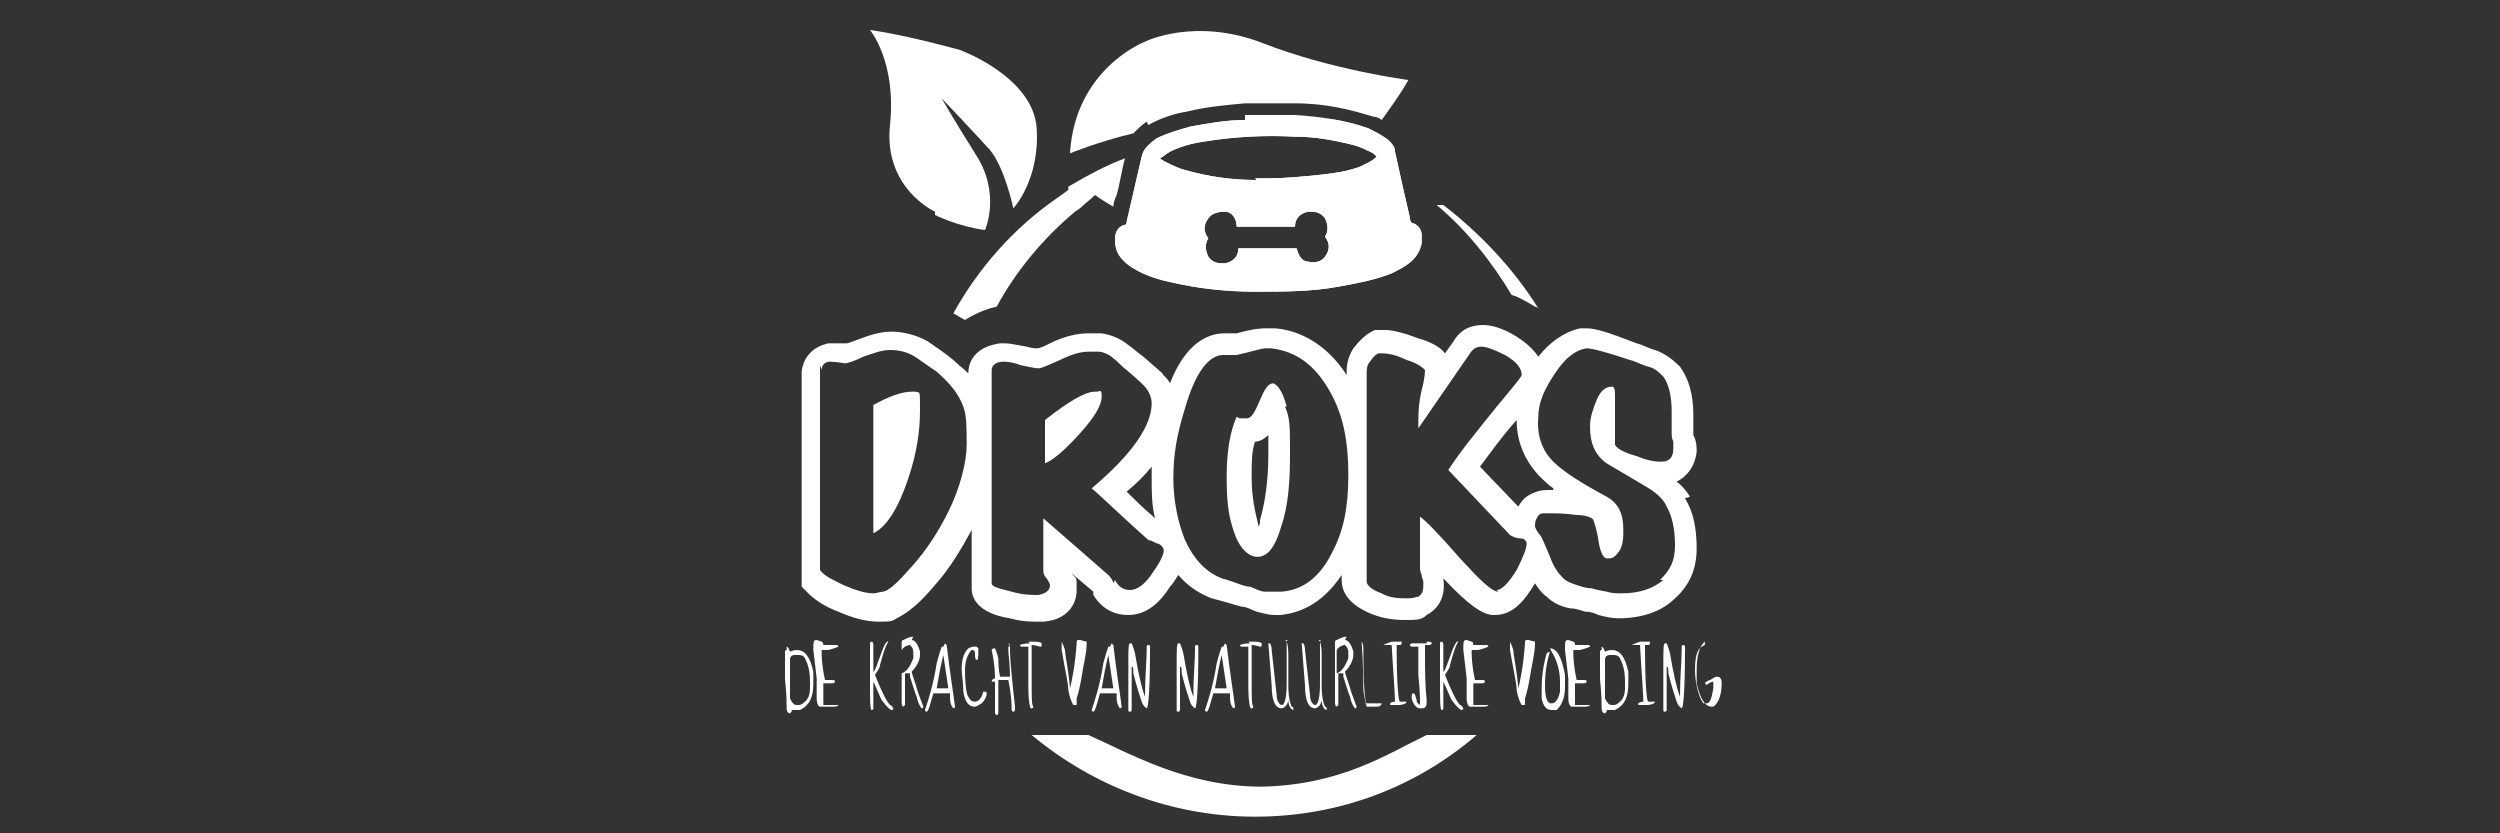 <svg xmlns="http://www.w3.org/2000/svg" xmlns:xlink="http://www.w3.org/1999/xlink" id="Laag_1" viewBox="0 0 150 50"><rect x="0" y="0" width="150" height="50" fill="#333333" stroke="none"/><defs><style>      .st0 {        fill: #fff;      }      .st1 {        clip-path: url(#clippath);      }    </style><clipPath id="clippath"><path class="st0" d="M72.5,15.4c-.2-.4-.2-.8,0-1.1-.3-.4-.3-.8,0-1.2.2-.3.6-.4,1-.4.4,0,.7.4.7.9h3.5c0-.5.3-.8.8-.9.4,0,.7,0,1,.4.2.4.2.8,0,1.1.3.4.3.8,0,1.2-.2.3-.6.4-1,.3-.4,0-.6-.4-.7-.8h-3.5c0,.5-.3.8-.8.9,0,0-.1,0-.2,0-.3,0-.6-.1-.8-.4M75.4,10.8c-1.5,0-2.9-.2-4.3-.6-.4-.1-.8-.3-1.2-.5,0,0-.2-.1-.3-.2.2-.1.4-.3.6-.4.6-.3,1.3-.5,2-.6,1.8-.3,3.7-.4,5.5-.3,1.2,0,2.3.2,3.5.5.4.1.8.3,1.2.5,0,0,.1.1.2.2-.3.3-.6.4-1,.6-.8.3-1.6.4-2.5.5-1,.1-2,.2-3,.2s-.5,0-.8,0M74.7,7.2c-1.1,0-2.2.2-3.3.4-.7.2-1.4.4-2,.7-.4.3-.8.6-.9,1.1-.3,1.3-.6,2.6-.9,3.9,0,.1,0,.2-.2.2-.4.2-.5.5-.5.9,0,.7.3,1.1.8,1.5.7.5,1.5.8,2.4,1,1.7.4,3.4.6,5.2.6,1.7,0,3.4,0,5-.3,1.1-.2,2.2-.4,3.2-.8.8-.4,1.6-.8,1.8-1.8v-.5c0-.3-.2-.6-.5-.7-.1,0-.2-.1-.2-.3-.3-1.3-.6-2.6-.9-4,0-.3-.2-.5-.4-.7-.4-.3-.8-.5-1.2-.7-1.4-.5-2.9-.7-4.4-.8-.5,0-.9,0-1.4,0s-1,0-1.6,0"></path></clipPath></defs><path class="st0" d="M47.2,38.8c0,0,.1,0,.2.3h0c0,0,.2-.1.4-.1.5,0,.8.4,1,1.3v.7c0,.8-.2,1.3-.8,1.6h-.2s0,0,0,0c0,0-.2,0-.3,0h0s0,.1,0,.1c0,0,0,0-.1.1-.1,0-.2-.1-.2-.3,0-1-.1-1.6-.1-1.8v-1.2c0-.1,0-.3,0-.4,0,0,0-.1.1-.1ZM47.4,40.5v1.4c.1.2.2.4.4.4h.1c.2,0,.3-.1.5-.3.2-.3.2-.5.2-.9v-.2c0-.6-.1-1-.3-1.4-.1-.2-.3-.2-.4-.2h-.2c-.2,0-.3.1-.3.3v1ZM49.3,38.5c0,0,.1,0,.1.2h0,0c0,0,.4,0,.8,0,0,0,.1,0,.1.1,0,0-.2.1-.6.2h-.4v.2c0,.1,0,.7.2,1.6h.5c0,0,.1,0,.1.1,0,0,0,.1-.2.1h-.5s0,.9,0,.9c0,.2,0,.4,0,.4h.8c0,0,.1,0,.1,0s0,.1-.3.1c-.5,0-.8,0-.8,0-.1,0-.2-.2-.2-.5v-.3s0-.9,0-.9l-.2-1.7h0c0-.5,0-.6.2-.6h0ZM53.2,38.4s0,0,.1.1c-.2.3-.3.7-.5,1.4,0,.2-.2.4-.3.6.4,1,.7,1.6.9,1.8.1,0,.2.2.2.2,0,0,0,.1-.1.1h0c-.1,0-.3-.2-.6-.6-.2-.4-.3-.7-.5-1.1h0c0,.6,0,1.2,0,1.6,0,0,0,.1-.1.1h0c-.1,0-.1-.6-.1-1.9,0-.9,0-1.6,0-2.1,0,0,0-.1.1-.1,0,0,.1,0,.1.2,0,.4,0,1,0,1.6h0c.1,0,.2-.4.4-.9.2-.6.4-1,.5-.9ZM54.7,38.4c.2,0,.4.3.5.7v.2c0,.3-.2.7-.5,1,0,.1.2.6.4,1.3l.3.8c0,0,0,.1-.1.1,0,0-.2-.2-.3-.7-.1-.2-.2-.6-.4-1.2,0-.1,0-.2,0-.2h-.3c0,.8,0,1.3,0,1.9,0,0,0,0-.1.1h0c0,0-.1,0-.1-.3,0-1.5,0-2.6,0-3.2,0,0,0,0,0-.2,0,0,0,0,0-.1,0-.1,0-.2.1-.2h0c.2-.1.4-.2.6-.2ZM54.1,39c0,.6,0,1.1,0,1.4h0c.3-.1.5-.4.7-.9v-.2s0,0,0,0c0-.3,0-.4-.2-.6h0c0,0-.3,0-.5.3ZM56.7,38.6s0,0,.1.1h0c.2,1.7.4,2.9.5,3.7,0,0,0,.1-.1.1,0,0-.2-.2-.2-.6v-.3c0,0-.3,0-.3,0-.1,0-.4,0-.7,0-.2.7-.3,1.1-.4,1.1h0c0,0-.1,0-.1-.1.2-.6.5-1.5.7-2.8.1-.4.2-.7.3-1,0,0,0,0,.1,0ZM56.2,41.3c.2,0,.3,0,.5,0h.2s0,0,0,0l-.3-2h0c0,0-.1.4-.2.9l-.2,1.1ZM58.6,38.8c0,0,0,0,.1.1,0,.5,0,.7-.1.7h0c0,0-.1,0-.1-.3,0-.2,0-.3-.2-.3-.2.2-.4.6-.4,1.2,0,.9.1,1.5.2,1.6.1.2.2.3.4.3h0c.2,0,.4-.2.5-.6,0,0,0,0,.1,0,0,0,.1,0,.1.1,0,.2-.1.4-.3.6-.2.1-.3.2-.4.2-.4,0-.6-.3-.7-.9,0-.6-.1-1-.1-1.3h0c0-.6.1-1,.4-1.3,0,0,.2-.1.3-.1h.1s0,0,.1,0ZM60.5,38.6c0,0,.1,0,.1.2v.3c0,.4.1,1.5.3,3.3h0c0,.2,0,.3-.1.3,0,0-.1,0-.1-.1h0c0-.3,0-.8-.2-1.8-.4,0-.6,0-.6,0h0c0,.6,0,1.1,0,1.6v.3c0,.1,0,.2-.1.2s0,0-.1-.1v-.3c0-.6,0-1.1,0-1.6h0c0,0-.1,0-.2,0h0c0-.1.1-.2.2-.2,0-.2,0-.8-.2-1.7,0,0,0-.1.2-.1,0,0,.1.2.2.6,0,.2,0,.6.1,1.1h.6c0-.8-.1-1.3-.1-1.6s0-.2.1-.2ZM61.7,38.5h.2c.3,0,.5,0,.6.1h0c0,.2,0,.2-.1.2,0,0-.3-.1-.5-.1h0c0,.5,0,1.2,0,2.2s0,1.4.1,1.5c0,0,0,.1-.1.1-.1.1-.2-.4-.2-1.4s0-1.9,0-2.3h0s-.4,0-.4,0c0,0-.1,0-.1-.1,0,0,.2-.1.6-.1ZM65.2,38.5c0,0,0,0,0,.1,0,.6-.2,1.3-.3,2-.1.6-.2,1-.3,1.3v.4c0,0,0,0-.2,0,0,0-.2-.3-.3-.9,0-.4-.2-1.2-.4-2.4v-.5c0,0,0,0,0,0,0,0,.1.2.2.5,0,.3.2,1.1.3,2.3h0s0,0,0,0c.1-.4.3-1.3.4-2.7,0-.2,0-.2.2-.2ZM66.7,38.6s0,0,.1.1h0c.2,1.7.4,2.9.5,3.7,0,0,0,.1-.1.1,0,0-.2-.2-.2-.6v-.3c0,0-.3,0-.3,0-.1,0-.4,0-.7,0-.2.7-.3,1.1-.4,1.1h0c0,0-.1,0-.1-.1.2-.6.5-1.5.7-2.8.1-.4.2-.7.3-1,0,0,0,0,.1,0ZM66.1,41.3c.2,0,.3,0,.5,0h.2s0,0,0,0l-.3-2h0c0,0-.1.4-.2.9l-.2,1.1ZM67.9,38.6c0,0,.1.2.2.6.2,1.2.4,2.1.6,2.6h0c0-1.2.1-2.1.1-2.8h0c0-.1,0-.2,0-.2,0,0,0-.1.1-.1s.1,0,.1.3h0c0,2.4-.1,3.5-.2,3.5h0c0,0-.2-.1-.3-.4-.1-.3-.3-.9-.5-1.7,0-.3,0-.4-.1-.4h0s0,1,0,1c0,.7,0,1.2,0,1.4v.2c0,0,0,.1-.1.1s-.1,0-.1-.2h0c0-.3,0-.7,0-1.5v-1.1c0-.9,0-1.3.1-1.3h0ZM70.8,38.6c0,0,.1.2.2.6.2,1.2.4,2.1.6,2.6h0c0-1.2.1-2.1.1-2.8h0c0-.1,0-.2,0-.2,0,0,0-.1.1-.1s.1,0,.1.3h0c0,2.4-.1,3.5-.2,3.5h0c0,0-.2-.1-.3-.4-.1-.3-.3-.9-.5-1.7,0-.3,0-.4-.1-.4h0s0,1,0,1c0,.7,0,1.2,0,1.4v.2c0,0,0,.1-.1.1s-.1,0-.1-.2h0c0-.3,0-.7,0-1.5v-1.1c0-.9,0-1.3.1-1.3h0ZM73.5,38.6s0,0,.1.1h0c.2,1.7.4,2.9.5,3.7,0,0,0,.1-.1.1,0,0-.2-.2-.2-.6v-.3c0,0-.3,0-.3,0-.1,0-.4,0-.7,0-.2.7-.3,1.1-.4,1.1h0c0,0-.1,0-.1-.1.2-.6.5-1.5.7-2.8.1-.4.2-.7.3-1,0,0,0,0,.1,0ZM72.9,41.3c.2,0,.3,0,.5,0h.2s0,0,0,0l-.3-2h0c0,0-.1.4-.2.9l-.2,1.1ZM74.9,38.5h.2c.3,0,.5,0,.6.1h0c0,.2,0,.2-.1.2,0,0-.3-.1-.5-.1h0c0,.5,0,1.2,0,2.2s0,1.4.1,1.5c0,0,0,.1-.1.1-.1.1-.2-.4-.2-1.4s0-1.9,0-2.3h0s-.4,0-.4,0c0,0-.1,0-.1-.1,0,0,.2-.1.6-.1ZM77.1,38.4c.1,0,.2.3.2.9,0,.1,0,.4,0,1v.8c0,.7.1,1.1.2,1.3,0,0,.1,0,.1.1,0,0,0,.1,0,.1h0c-.1,0-.3-.2-.3-.6,0,0,0,.1-.1.3-.1.1-.2.2-.3.2-.4,0-.6-.5-.6-1.4l-.2-2.5c0,0,0,0,.1,0,0,0,.1.1.1.4l.3,2.7c0,.4.2.6.3.6.2,0,.3-.5.3-1.3,0-.7,0-1.4,0-2v-.5c0,0,0-.1.1-.1ZM79.1,38.4c.1,0,.2.3.2.9,0,.1,0,.4,0,1v.8c0,.7.1,1.1.2,1.3,0,0,.1,0,.1.1,0,0,0,.1,0,.1h0c-.1,0-.3-.2-.3-.6,0,0,0,.1-.1.3-.1.1-.2.2-.3.2-.4,0-.6-.5-.6-1.4l-.2-2.5c0,0,0,0,.1,0,0,0,.1.1.1.4l.3,2.7c0,.4.2.6.3.6.2,0,.3-.5.3-1.3,0-.7,0-1.4,0-2v-.5c0,0,0-.1.1-.1ZM80.7,38.4c.2,0,.4.3.5.7v.2c0,.3-.2.7-.5,1,0,.1.2.6.4,1.3l.3.8c0,0,0,.1-.1.1,0,0-.2-.2-.3-.7-.1-.2-.2-.6-.4-1.2,0-.1,0-.2,0-.2h-.3c0,.8,0,1.3,0,1.9,0,0,0,0-.1.1h0c0,0-.1,0-.1-.3,0-1.5,0-2.6,0-3.2,0,0,0,0,0-.2,0,0,0,0,0-.1,0-.1,0-.2.1-.2h0c.2-.1.4-.2.6-.2ZM80.2,39c0,.6,0,1.1,0,1.4h0c.3-.1.5-.4.7-.9v-.2s0,0,0,0c0-.3,0-.4-.2-.6h0c0,0-.3,0-.5.3ZM81.7,38.5c0,0,.1.1.1.4,0,2.2.1,3.3.2,3.3h.1s.5,0,.5,0h.2s0,0,.1,0c0,.1-.1.2-.3.2h-.4s0,0-.2,0h0c0,0-.1-.3-.2-1,0-.4,0-1.4-.1-2.9,0,0,0,0,.1,0ZM83.8,38.5h0c.2,0,.3,0,.3,0h0c0,.1,0,.2-.1.2h-.2s0,0,0,0h0c0,2.3.1,3.4.2,3.4h.4c0,0,0,0,0,0h0c0,.1-.2.2-.5.2-.2,0-.4,0-.5,0,0,0,0,0,0-.1,0,0,.1-.1.3-.1h0c0-.5-.1-1.6-.2-3.4h-.4c0,0-.1,0-.1,0s.2-.1.5-.2c0,0,0,0,.3,0ZM85.6,38.5h0c.2,0,.3,0,.3.1s0,0-.1.1h-.1s-.2,0-.2,0v.4c0,1.1,0,2,.1,2.9h0c0,.3,0,.5-.3.5h-.1c-.2,0-.4-.2-.5-.6h0c0-.2,0-.3.1-.3s.1.1.2.4c0,.2.1.2.2.3h0c0,0,0-.1,0-.2h0c0-.9-.1-1.4-.1-1.6,0-.3,0-.8,0-1.3v-.4h-.3s0,0,0,0c-.1,0-.2,0-.2-.1,0,0,0-.1.2-.1h.8ZM87.4,38.4s0,0,.1.1c-.2.3-.3.7-.5,1.4,0,.2-.2.4-.3.6.4,1,.7,1.6.9,1.8.1,0,.2.2.2.2,0,0,0,.1-.1.1h0c-.1,0-.3-.2-.6-.6-.2-.4-.3-.7-.5-1.1h0c0,.6,0,1.2,0,1.6,0,0,0,.1-.1.1h0c-.1,0-.1-.6-.1-1.9,0-.9,0-1.6,0-2.1,0,0,0-.1.1-.1,0,0,.1,0,.1.2,0,.4,0,1,0,1.6h0c.1,0,.2-.4.4-.9.2-.6.4-1,.5-.9ZM88.3,38.5c0,0,.1,0,.1.2h0,0c0,0,.4,0,.8,0,0,0,.1,0,.1.1,0,0-.2.1-.6.2h-.4v.2c0,.1,0,.7.2,1.6h.5c0,0,.1,0,.1.1,0,0,0,.1-.2.1h-.5s0,.9,0,.9c0,.2,0,.4,0,.4h.8c0,0,.1,0,.1,0s0,.1-.3.1c-.5,0-.8,0-.8,0-.1,0-.2-.2-.2-.5v-.3s0-.9,0-.9l-.2-1.7h0c0-.5,0-.6.2-.6h0ZM92.1,38.5c0,0,0,0,0,.1,0,.6-.2,1.3-.3,2-.1.6-.2,1-.3,1.3v.4c0,0,0,0-.2,0,0,0-.2-.3-.3-.9,0-.4-.2-1.2-.4-2.4v-.5c0,0,0,0,0,0,0,0,.1.2.2.5,0,.3.2,1.1.3,2.3h0s0,0,0,0c.1-.4.3-1.3.4-2.7,0-.2,0-.2.2-.2ZM93,38.9c.4,0,.7.5.9,1.6,0,.2,0,.4,0,.7,0,.7-.2,1.1-.5,1.4-.1,0-.3,0-.3,0-.3,0-.5-.2-.6-.7,0-.2,0-.4,0-.6h0c0-.7.1-1.4.3-2.1h0s0,0,0,0c0,0,.1-.1.3-.1ZM93,39.1c-.2.6-.3,1.3-.3,2h0c0,.7.1,1,.3,1.1h.1s0,0,0,0c.2,0,.4-.2.5-.7,0-.1,0-.2,0-.4v-.2c0-.7-.2-1.3-.5-1.8,0,0-.1,0-.2,0ZM94.4,38.5c0,0,.1,0,.1.2h0,0c0,0,.4,0,.8,0,0,0,.1,0,.1.1,0,0-.2.1-.6.2h-.4v.2c0,.1,0,.7.2,1.6h.5c0,0,.1,0,.1.1,0,0,0,.1-.2.1h-.5s0,.9,0,.9c0,.2,0,.4,0,.4h.8c0,0,.1,0,.1,0s0,.1-.3.1c-.5,0-.8,0-.8,0-.1,0-.2-.2-.2-.5v-.3s0-.9,0-.9l-.2-1.7h0c0-.5,0-.6.2-.6h0ZM96.1,38.8c0,0,.1,0,.2.3h0c0,0,.2-.1.4-.1.5,0,.8.4,1,1.3v.7c0,.8-.2,1.3-.8,1.6h-.2s0,0,0,0c0,0-.2,0-.3,0h0s0,.1,0,.1c0,0,0,0-.1.1-.1,0-.2-.1-.2-.3,0-1-.1-1.6-.1-1.8v-1.2c0-.1,0-.3,0-.4,0,0,0-.1.1-.1ZM96.3,40.5v1.4c.1.2.2.4.4.4h.1c.2,0,.3-.1.5-.3.2-.3.2-.5.2-.9v-.2c0-.6-.1-1-.3-1.4-.1-.2-.3-.2-.4-.2h-.2c-.2,0-.3.1-.3.3v1ZM98.7,38.5h0c.2,0,.3,0,.3,0h0c0,.1,0,.2-.1.2h-.2s0,0,0,0h0c0,2.3.1,3.4.2,3.4h.4c0,0,0,0,0,0h0c0,.1-.2.2-.5.2-.2,0-.4,0-.5,0,0,0,0,0,0-.1,0,0,.1-.1.3-.1h0c0-.5-.1-1.6-.2-3.4h-.4c0,0-.1,0-.1,0s.2-.1.5-.2c0,0,0,0,.3,0ZM100,38.6c0,0,.1.2.2.6.2,1.2.4,2.1.6,2.6h0c0-1.2.1-2.1.1-2.8h0c0-.1,0-.2,0-.2,0,0,0-.1.1-.1s.1,0,.1.3h0c0,2.4-.1,3.5-.2,3.5h0c0,0-.2-.1-.3-.4-.1-.3-.3-.9-.5-1.7,0-.3,0-.4-.1-.4h0s0,1,0,1c0,.7,0,1.2,0,1.4v.2c0,0,0,.1-.1.1s-.1,0-.1-.2h0c0-.3,0-.7,0-1.5v-1.1c0-.9,0-1.3.1-1.3h0ZM102.2,38.5c0,0,.1,0,.1.1s0,.1-.2.2c-.3.2-.4.7-.4,1.4s.2,1.6.5,2c0,0,.1,0,.2,0,.2,0,.3-.3.4-.9v-.2c0-.1,0-.2,0-.2-.1,0-.3.1-.4.2h0s0,0-.1-.1c0,0,0-.1.3-.2.2-.1.3-.2.4-.2.2,0,.3.1.3.4h0c0,.7-.2,1.2-.5,1.4,0,0-.1,0-.1,0-.4,0-.7-.5-.9-1.4,0-.3,0-.6,0-.8h0c0-.9.2-1.5.5-1.7.1,0,.2,0,.2,0Z"></path><path class="st0" d="M52.3,25.2c0,0,0-.2,0-.3,0,0,0,0,0,0v.2Z"></path><path class="st0" d="M56.1,12.9s1.4.7,3,.9c0,0,1-2.2-.6-4.6-1.5-2.4-2-3.3-2-3.3,0,0,2,2.1,2.9,3.1.9,1.1,1.4,3.5,1.4,3.5,0,0,1.6-1.7,1.4-4.8-.2-3.1-4.6-4.7-4.6-4.7,0,0-3.2-.9-5.4-1.2,0,0,1.6,1.9,1.2,5.7-.4,3.8,2.7,5.2,2.7,5.2Z"></path><path class="st0" d="M92.3,18.5c-1.5-2.4-3.5-4.5-5.7-6.2h-.4c1.8,1.5,3.3,3.4,4.5,5.4.4.1.9.4,1.4.7,0,0,.1,0,.2.1Z"></path><path class="st0" d="M85.6,44.1c-2.3,1.1-5.1,3-9.9,3.1-4.6,0-8.1-2.1-10.4-3.1h-3.4c3.6,3,8.3,4.9,13.4,4.9,5.1,0,9.7-1.8,13.3-4.9h-3.1Z"></path><path class="st0" d="M68.9,7.5c.7-.4,1.6-.7,2.3-.8,1.2-.3,2.4-.4,3.5-.5.5,0,1.1,0,1.6,0s1,0,1.4,0c1.9,0,3.4.4,4.7.8.2,0,.4.1.5.2.5-.7,1.1-1.5,1.6-2.4,0,0-4.6-.6-8.7-2.2-4.1-1.6-7.1-.1-7.1-.1,0,0-4.2,1.6-4.5,6.7,0,0,1.7-.7,3.8-1.2.2-.2.5-.5.8-.7Z"></path><path class="st0" d="M64.1,11.4l-.7.5h0c-2.6,1.8-4.7,4.2-6.2,6.9l.7.4s.9-.6,1.9-.8c1.2-2.2,2.8-4.1,4.7-5.7l.3-.2c.3-.3.6-.5.9-.8,0,0,.4.3,1.1.7,0-.2.1-.5.2-.7.2-.7.3-1.5.5-2.2-1.1.4-2.2,1-3.4,1.7Z"></path><path class="st0" d="M55,23.5c0,0-.2,0-.3,0-.6,0-1.4.3-2.3.8v7.7c.8-.4,1.5-1.5,2.1-3.3.5-1.5.7-2.8.7-4.1s0-1-.3-1.1ZM53.8,25.2v-.2s0,0,0,0c0,0,0,.2,0,.2Z"></path><path class="st0" d="M65.7,23.5c-.6,0-1.6.6-3,1.7v2.6c.5-.2,1.2-.8,2.1-1.8.9-1,1.3-1.7,1.3-2.2s-.1-.3-.3-.3Z"></path><path class="st0" d="M101.4,29.8c-.2-.3-.4-.6-.8-.9.6-.3,1.1-.9,1.2-1.8,0-.3,0-.6-.2-1,0,0,0,0,0,0,0-.1,0-.3,0-.4,0-.4,0-.7,0-.8,0-1.3-.3-2.2-.8-2.9-.4-.4-.9-.8-1.5-1-.4-.1-.7-.3-1.1-.4-1.8-.7-2.5-.9-3-.9s-.3,0-.4,0c-.9.2-1.8.8-2.5,1.7-.4-.6-1-1-1.3-1.2-.8-.5-1.5-.7-2-.7,0,0,0,0,0,0-.8,0-1.4.3-1.8,1l-.5.7c-.3-.4-.9-.7-1.6-.9-.8-.3-1.5-.5-2-.5s-.4,0-.6,0h0c-.5.2-.9.6-1.3,1.1-.3.5-.4.9-.4,1.4v.2c-1.3-2-3-2.7-4.3-2.8h0c-.2,0-.3,0-.5,0-.3,0-.7,0-1.8.3-.3,0-.5,0-.7,0-1.8,0-2.8,1.7-3.3,3-.1-.2-.2-.3-.4-.5,0-.1-.3-.3-1.2-1.1-.3-.2-.6-.5-.9-.7-.5-.4-1-.6-1.6-.7h0c-.3,0-.6,0-.8,0-.7,0-1.5.2-2.3.6-.4.2-.6.3-.8.3,0,0-.3,0-.6-.1-.6-.1-1-.2-1.3-.2s-.2,0-.3,0c-1.4.2-1.9,1-1.9,1.8h0c-.3-.3-.6-.5-.9-.8-.6-.5-1.1-.8-1.5-1.1h0c-.7-.4-1.5-.6-2.2-.6s-1.3.2-2.1.5c-.3.1-.5.2-.6.2-.6,0-.7,0-.8,0h-.2s-.1,0-.1,0c-.9.2-1.5.8-1.6,1.7h0v12.9l.4.4c.4.4,1,.8,1.8,1.1.9.4,1.7.6,2.4.6s.8,0,1.1-.2h0c.6-.3,1.3-.8,2.3-2,.9-1,1.6-2.2,2.2-3.3v2.9c0,.2,0,.4,0,.6,0,1.3,1.6,1.7,2.3,1.8.7.2,1.3.2,1.7.2s.2,0,.3,0c1.4-.1,2-1,2-1.9s0-.6-.3-1l1.3,1.1s0,0,0,0h0c0,.1,0,.2,0,.2.5.8,1.2,1.2,2.1,1.2h0c1.2,0,2-.9,2.5-1.7.2-.2.3-.4.5-.7.5.6,1.2,1.1,2,1.4h0s0,0,0,0c.8.2,1.4.4,1.8.5.3,0,.6.2.9.3.4.1.7.2,1.1.2s.2,0,.3,0c1.1-.1,2.5-.6,3.7-2.4v.3c0,.6.3,1.4,1.7,2,.7.3,1.4.4,2.1.4s1,0,1.3-.3c.4-.2,1.2-.8,1-2.2,0,0,0,0,0,0,1.6,1.7,2.3,2.1,2.9,2.2,0,0,.1,0,.2,0,1.1,0,1.8-.9,2.4-1.9.2.3.4.6.7.8.4.4.9.6,1.4.7.3,0,.6.1.9.2h0c.1,0,.4,0,.8.2.4.1.8.2,1.2.2h0c1.4,0,2.6-.4,3.4-1.2.9-.8,1.3-1.8,1.3-3s-.2-2.2-.7-3ZM99.8,34.8c-.6.5-1.4.8-2.5.8-.3,0-.6,0-.9-.1-.6-.1-.9-.2-.9-.2-.3,0-.6-.1-.9-.2s-.6-.2-.8-.4c-.3-.3-.6-.7-.8-1.3-.3-.7-.5-1.2-.6-1.3,0,0-.2-.2-.3-.5,0-.2,0-.3.1-.5.1-.2.2-.3.4-.3,0,0,.2,0,.4,0,.4,0,.9,0,1.6.1.6,0,1,.2,1,.3,0,0,.2.5.3,1.2.1.7.3,1.1.5,1.1,0,0,.1,0,.2,0,.2,0,.4-.2.6-.5.2-.4.2-.8.2-1.2,0-1-.3-1.6-1-2-1.5-.8-2.6-1.5-3.2-2.1-.7-.7-1-1.6-.9-2.7,0-.9.4-1.7,1-2.6.6-.9,1.2-1.4,1.9-1.5.3,0,1.1.2,2.6.7.4.1.7.3,1.1.4.4.1.6.3.9.6.3.4.5,1.1.5,2.1s0,.4,0,.8c0,.3,0,.5,0,.6,0,0,0,.2.1.4,0,.1,0,.2,0,.4,0,.5-.2.8-.7.8-.2,0-.7,0-1.4-.3-.7-.2-1.2-.4-1.4-.7,0,0,0-.1,0-.3s0-.6,0-1.2c0-.6,0-1,0-1.3,0-.5,0-.7-.2-.7-.4,0-.7.3-.9.8-.2.5-.4,1-.4,1.6,0,1,.3,1.7,1,2.2.7.4,1.5.9,2.2,1.3.7.4,1.2.8,1.4,1.3.3.5.5,1.3.5,2.3s-.3,1.5-.9,2.1ZM89.9,35.5c-.4,0-1.1-.7-2.3-2-1.3-1.5-2.1-2.3-2.4-2.5v3.1c0,0,0,.2.1.4,0,.2.1.3.1.4,0,.5,0,.7-.3.9-.1,0-.3.1-.6.1-.5,0-1.1,0-1.6-.3-.6-.2-.9-.5-.9-.7v-12.5c0-.2,0-.5.2-.7.2-.3.3-.4.5-.5,0,0,0,0,.2,0,.4,0,.9.1,1.5.4.7.2,1,.5,1.1.6,0,0,0,.5-.2,1.2-.2.9-.2,1.5-.2,1.9s0,.3,0,.4l3.1-4.5c.2-.3.4-.4.7-.4.3,0,.8.2,1.4.5.7.4,1,.8,1,1.2,0,.1-.5.7-1.5,1.9-1.2,1.5-2.2,2.7-2.9,3.8l3.7,3.9c0,0,.3.2.6.2.3,0,.4.2.4.3,0,.3-.2.8-.6,1.6-.5.8-.9,1.2-1.2,1.2ZM93.2,29.4s0,0-.1,0c-.4,0-.6,0-.9.1-.3.1-.8.3-1.1.9,0,0,0,0,0,0l-2.3-2.4c.6-.8,1.3-1.8,2.2-2.8,0,1.2.4,2.3,1.3,3.3.3.3.6.6.9.8ZM75.9,35.5c-.3,0-.6-.2-.9-.3-.4,0-.9-.3-1.7-.5-1-.4-1.7-1.2-2.2-2.3-.4-1-.7-2.3-.7-3.7s.2-2.6.7-4.2c.6-2.1,1.4-3.2,2.3-3.2s.2,0,.4,0c.2,0,.3,0,.4,0,.9-.2,1.5-.4,1.7-.4s.2,0,.4,0c1.5.2,2.6,1,3.5,2.6.8,1.4,1.1,3,1.1,5s-.3,3.4-1,4.7c-.7,1.4-1.7,2.2-3,2.3-.3,0-.5,0-.9,0ZM66.8,35c0-.1-.1-.3-.3-.5l-3.9-3.4v3.1c0,.1,0,.3.2.5.1.2.2.3.2.4,0,.3-.2.5-.7.6-.4,0-.9,0-1.6-.2-.8-.2-1.2-.3-1.2-.5s0-.1,0-.2c0,0,0-.2,0-.4v-11.9c0,0,0-.2,0-.2,0,0,0-.1,0-.1,0-.3.3-.5.7-.5.1,0,.5,0,1,.2.5.1.9.2,1.1.2.2,0,.6-.2,1.3-.5.6-.3,1.2-.5,1.7-.5s.4,0,.6,0c.3,0,.7.2.9.4.3.2.5.5.8.7.7.6,1,.9,1,.9.3.3.5.7.5,1.1,0,1.3-1.1,3-3.6,5.1.5.4,1.6,1.5,3.4,3.1.1,0,.3.1.5.2.1,0,.3.1.4.3.1.2-.1.7-.6,1.4-.5.8-1,1.1-1.4,1.1-.4,0-.7-.2-.9-.6ZM69.2,31c-.7-.6-1.2-1.1-1.6-1.5.6-.5,1.1-1,1.5-1.5,0,.2,0,.5,0,.7,0,.8,0,1.6.2,2.4ZM49.3,22.2c0-.3.2-.5.5-.5,0,0,.3,0,.9.1.1,0,.5-.1,1.1-.4.6-.2,1.1-.4,1.6-.4s1,.1,1.5.4c.3.2.7.5,1.3.9.8.7,1.3,1.3,1.6,2.1.2.5.2,1.3.2,2.3s-.4,2.6-1.1,4c-.6,1.2-1.3,2.3-2.2,3.3-.8.9-1.3,1.4-1.7,1.5-.2,0-.4.1-.6.1-.5,0-1.1-.2-1.8-.5-.6-.3-1.1-.5-1.4-.9v-12.3Z"></path><path class="st0" d="M77.2,24.4c-.2-.8-.5-1.3-.8-1.4-.3,0-.5.3-.8,1-.3.7-.5,1.1-.8,1.1s-.1,0-.3,0c-.1,0-.2,0-.3-.1-.4.9-.6,2.1-.6,3.6s.1,2.3.4,3.2c.3,1,.8,1.5,1.3,1.6.7.1,1.2-.5,1.6-1.9.4-1.2.5-2.6.5-4.3s0-2.1-.3-2.8ZM75.6,31.2c0,.1,0,.3-.1.4,0,0,0,0,0-.1-.2-.8-.4-1.7-.4-2.8s0-1.6.2-2.2c.3,0,.6-.2.8-.4,0,.4,0,.8,0,1.2,0,1.5-.2,2.9-.5,3.9Z"></path><g><path class="st0" d="M72.5,15.4c-.2-.4-.2-.8,0-1.1-.3-.4-.3-.8,0-1.2.2-.3.6-.4,1-.4.4,0,.7.4.7.9h3.5c0-.5.3-.8.8-.9.4,0,.7,0,1,.4.2.4.2.8,0,1.1.3.4.3.8,0,1.2-.2.3-.6.4-1,.3-.4,0-.6-.4-.7-.8h-3.5c0,.5-.3.8-.8.9,0,0-.1,0-.2,0-.3,0-.6-.1-.8-.4M75.4,10.8c-1.5,0-2.9-.2-4.3-.6-.4-.1-.8-.3-1.2-.5,0,0-.2-.1-.3-.2.2-.1.4-.3.6-.4.6-.3,1.3-.5,2-.6,1.8-.3,3.7-.4,5.5-.3,1.2,0,2.3.2,3.5.5.4.1.8.3,1.2.5,0,0,.1.1.2.2-.3.3-.6.4-1,.6-.8.3-1.6.4-2.5.5-1,.1-2,.2-3,.2s-.5,0-.8,0M74.7,7.2c-1.1,0-2.2.2-3.3.4-.7.2-1.4.4-2,.7-.4.3-.8.6-.9,1.1-.3,1.3-.6,2.6-.9,3.9,0,.1,0,.2-.2.2-.4.2-.5.5-.5.9,0,.7.3,1.1.8,1.5.7.5,1.5.8,2.4,1,1.7.4,3.4.6,5.2.6,1.7,0,3.4,0,5-.3,1.1-.2,2.2-.4,3.2-.8.8-.4,1.6-.8,1.8-1.8v-.5c0-.3-.2-.6-.5-.7-.1,0-.2-.1-.2-.3-.3-1.3-.6-2.6-.9-4,0-.3-.2-.5-.4-.7-.4-.3-.8-.5-1.2-.7-1.4-.5-2.9-.7-4.4-.8-.5,0-.9,0-1.4,0s-1,0-1.6,0"></path><g class="st1"><rect class="st0" x="70.8" y="3.2" width="10.7" height="18.5" transform="translate(62.9 88.5) rotate(-89.4)"></rect></g></g></svg>